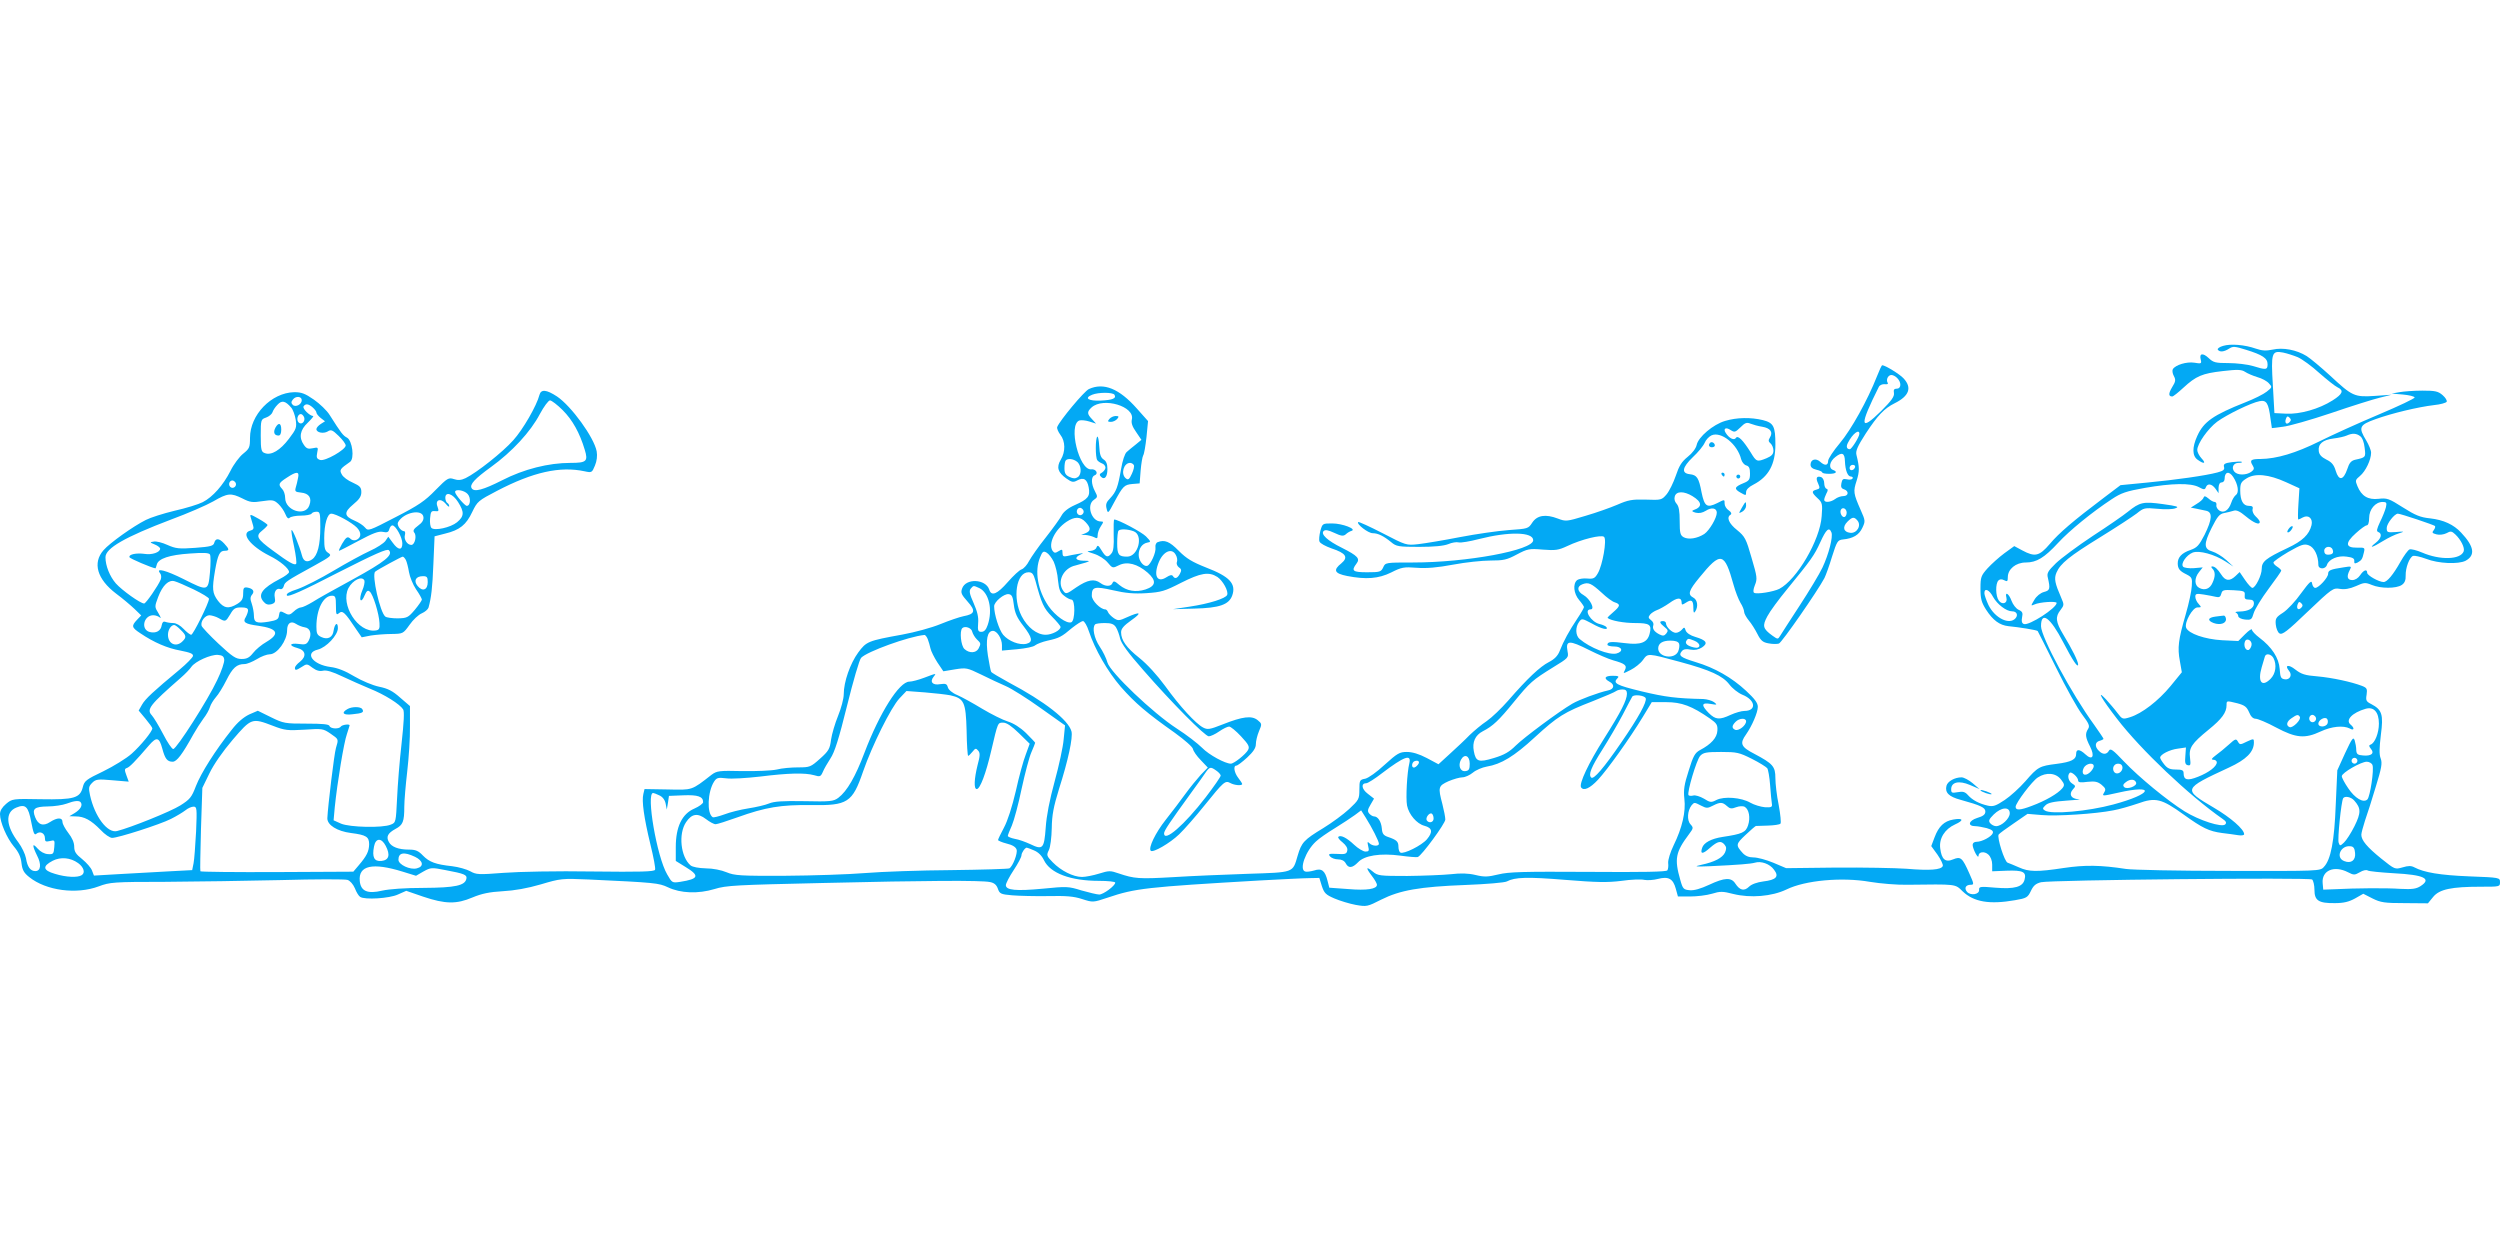 <?xml version="1.0" standalone="no"?>
<!DOCTYPE svg PUBLIC "-//W3C//DTD SVG 20010904//EN"
 "http://www.w3.org/TR/2001/REC-SVG-20010904/DTD/svg10.dtd">
<svg version="1.0" xmlns="http://www.w3.org/2000/svg"
 width="1280pt" height="640pt" viewBox="0 0 1280 640"
 preserveAspectRatio="xMidYMid meet">
<g transform="translate(0,640) scale(0.1,-0.1)"
fill="#03a9f4" stroke="none">
<path d="M11382 4629 c-18 -5 -30 -14 -27 -19 9 -14 32 -12 58 5 20 13 29 12
87 -6 84 -26 110 -43 110 -74 0 -29 -8 -30 -75 -9 -27 8 -84 15 -125 15 -67 0
-78 3 -102 26 -30 28 -49 24 -40 -9 5 -20 2 -21 -33 -15 -39 6 -96 -11 -110
-33 -4 -7 -2 -22 5 -35 11 -20 9 -29 -9 -58 -19 -32 -19 -47 1 -47 5 0 30 20
56 44 66 61 97 74 202 86 77 9 97 8 115 -4 12 -8 40 -20 63 -27 23 -6 50 -21
59 -32 17 -18 17 -20 -11 -42 -16 -13 -66 -38 -110 -55 -164 -65 -213 -99
-246 -172 -27 -59 -26 -103 2 -122 33 -24 45 -19 20 7 -12 13 -22 32 -22 43 0
32 55 110 102 145 49 36 174 97 217 105 35 7 46 -9 56 -90 l7 -48 56 7 c31 3
143 35 247 70 105 36 217 71 250 79 l60 15 -85 -6 c-106 -7 -116 -2 -230 104
-47 43 -101 88 -120 100 -52 32 -121 45 -174 33 -34 -7 -54 -6 -86 5 -57 20
-129 26 -168 14z m383 -58 c22 -10 72 -46 110 -81 39 -34 80 -67 93 -73 34
-16 27 -34 -25 -67 -69 -44 -168 -72 -239 -68 l-59 3 -8 143 c-10 165 -6 178
52 167 20 -4 54 -15 76 -24z m-43 -333 c-15 -15 -26 -4 -18 18 5 13 9 15 18 6
9 -9 9 -15 0 -24z"/>
<path d="M9610 4473 c-48 -122 -132 -273 -190 -342 -33 -39 -60 -80 -60 -91 0
-24 -17 -26 -41 -4 -22 20 -49 12 -49 -15 0 -13 9 -21 30 -26 17 -4 30 -10 30
-14 0 -4 16 -7 35 -7 36 0 46 10 20 20 -24 9 -18 43 12 66 34 27 48 21 49 -21
2 -48 14 -79 31 -79 8 0 11 -5 8 -10 -3 -6 -17 -7 -29 -4 -19 4 -24 1 -28 -20
-4 -19 0 -27 13 -31 27 -9 24 -35 -3 -35 -13 0 -32 -7 -42 -15 -23 -17 -56
-20 -56 -4 0 6 5 20 11 32 9 16 9 22 0 25 -6 2 -11 15 -11 28 0 14 -7 27 -15
31 -24 8 -30 -4 -16 -33 10 -23 9 -26 -9 -31 -26 -7 -25 -15 6 -44 24 -22 26
-29 21 -92 -8 -122 -128 -326 -217 -372 -30 -15 -116 -29 -129 -20 -6 3 -4 19
4 39 13 32 12 42 -17 140 -28 98 -34 109 -74 142 -43 34 -56 66 -33 79 6 5 3
13 -10 22 -12 8 -21 23 -21 34 0 23 1 23 -38 3 -53 -26 -65 -17 -80 55 -14 75
-24 89 -60 93 -45 5 -39 35 15 87 27 25 54 58 61 74 6 15 22 32 35 38 49 22
133 -45 152 -123 4 -14 15 -28 26 -31 14 -4 19 -14 19 -41 0 -31 -4 -38 -34
-50 -46 -19 -49 -29 -15 -48 28 -16 29 -16 29 2 0 13 14 27 38 39 77 40 112
103 112 205 0 93 -9 111 -64 125 -62 15 -133 14 -193 -4 -62 -18 -138 -83
-146 -123 -4 -18 -22 -42 -46 -61 -31 -25 -44 -46 -61 -97 -12 -35 -33 -78
-47 -95 -25 -29 -27 -30 -107 -27 -70 2 -90 -2 -145 -26 -35 -15 -108 -41
-163 -57 -97 -29 -100 -30 -142 -14 -63 24 -106 17 -131 -21 -20 -31 -22 -31
-120 -38 -55 -4 -167 -20 -250 -36 -82 -16 -178 -32 -213 -36 -62 -7 -63 -6
-183 56 -66 34 -123 60 -125 57 -10 -10 51 -57 74 -57 27 0 56 -14 95 -46 26
-22 38 -24 143 -24 77 0 126 5 149 14 18 8 43 12 53 9 11 -3 58 5 104 17 153
39 278 37 278 -6 0 -51 -340 -114 -616 -114 -140 0 -141 0 -152 -25 -11 -23
-17 -25 -82 -25 -74 0 -83 7 -55 44 20 26 7 40 -74 81 -75 37 -110 70 -94 86
8 8 24 5 54 -9 36 -17 47 -18 59 -8 8 8 22 16 30 18 28 9 -47 38 -99 38 -50 0
-50 0 -61 -39 -5 -21 -8 -46 -4 -54 3 -9 31 -24 62 -35 73 -24 87 -45 50 -76
-44 -35 -36 -52 29 -65 98 -19 161 -14 226 18 53 27 66 29 130 24 50 -4 107 1
187 16 63 12 149 21 191 21 67 0 85 4 135 31 55 29 64 31 133 25 65 -5 80 -3
125 18 73 35 176 60 189 47 15 -15 -8 -145 -32 -186 -15 -26 -22 -30 -55 -27
-20 2 -43 -2 -51 -8 -23 -19 -18 -69 10 -102 14 -16 25 -33 25 -36 0 -4 -15
-31 -34 -59 -42 -63 -71 -116 -90 -165 -10 -26 -27 -43 -56 -58 -45 -23 -109
-83 -208 -197 -35 -40 -84 -87 -110 -105 -26 -17 -65 -50 -88 -72 -22 -23 -67
-65 -100 -95 l-59 -54 -60 32 c-40 21 -74 31 -102 31 -37 0 -49 -7 -113 -65
-41 -38 -83 -68 -100 -72 -28 -5 -30 -8 -30 -56 0 -48 -3 -53 -52 -99 -29 -27
-89 -71 -133 -98 -99 -60 -111 -73 -131 -141 -26 -89 -16 -85 -257 -93 -116
-4 -288 -11 -381 -17 -175 -10 -198 -8 -278 19 -43 15 -50 15 -101 -1 -29 -9
-69 -17 -87 -17 -45 0 -108 32 -150 75 -31 32 -33 36 -20 62 8 16 14 65 15
113 1 67 9 109 37 200 47 147 72 264 64 295 -15 58 -136 153 -323 252 -45 25
-85 48 -88 53 -3 4 -10 42 -17 84 -12 81 -3 126 26 126 21 0 46 -40 46 -73 l0
-28 78 7 c42 4 84 12 92 20 9 7 37 18 64 24 59 13 71 19 125 65 24 19 49 35
56 35 7 0 21 -24 30 -52 31 -93 95 -205 164 -285 73 -83 133 -134 276 -235 51
-37 91 -72 93 -83 2 -11 20 -37 40 -57 l36 -38 -36 -37 c-19 -21 -55 -65 -79
-98 -24 -33 -69 -93 -101 -133 -52 -66 -90 -144 -76 -158 12 -11 98 39 145 84
27 26 85 92 129 147 100 124 107 130 133 116 21 -12 61 -15 61 -5 0 3 -9 17
-20 31 -21 27 -27 63 -10 63 6 0 31 19 55 41 32 30 45 49 45 69 0 15 7 45 16
66 16 37 15 39 -7 57 -30 24 -76 19 -179 -22 -66 -26 -77 -28 -100 -16 -38 20
-120 109 -194 212 -41 56 -92 112 -132 144 -67 53 -94 91 -94 132 0 18 14 34
52 61 57 40 48 47 -21 16 -41 -19 -46 -19 -68 -5 -13 9 -27 23 -30 31 -3 8 -9
14 -14 14 -25 0 -69 45 -69 70 0 46 14 49 108 28 64 -15 109 -19 171 -15 77 5
94 10 178 53 101 51 142 58 186 30 28 -19 58 -73 50 -92 -7 -18 -92 -45 -192
-60 l-86 -13 110 3 c128 3 177 20 194 67 21 60 -13 97 -133 143 -73 29 -101
46 -141 86 -47 48 -72 58 -108 44 -8 -3 -13 -15 -11 -27 4 -25 -25 -89 -42
-94 -19 -6 -44 26 -44 56 0 33 18 58 45 63 19 3 18 5 -8 32 -22 22 -142 86
-162 86 -3 0 -4 -35 -3 -78 2 -55 -1 -84 -11 -95 -19 -24 -29 -21 -51 15 -16
26 -20 29 -26 15 -3 -10 -17 -17 -33 -18 -20 0 -16 -3 19 -14 26 -8 56 -27 71
-45 25 -30 26 -30 58 -14 42 21 95 7 147 -38 46 -41 43 -68 -11 -86 -50 -16
-96 -8 -134 23 -24 21 -30 22 -35 10 -7 -19 -37 -19 -62 0 -31 23 -65 17 -123
-22 -51 -36 -54 -36 -67 -18 -34 46 0 117 63 130 15 4 39 11 53 15 22 8 21 9
-12 9 -42 1 -50 16 -15 32 18 8 15 8 -13 3 -19 -3 -45 -8 -57 -11 -18 -4 -23
-1 -23 16 0 19 -2 20 -20 9 -17 -11 -22 -10 -31 2 -23 35 11 107 71 148 42 28
71 28 98 -1 28 -30 28 -45 0 -57 l-23 -9 23 0 c13 -1 32 -6 43 -11 16 -9 19
-7 19 10 0 11 7 32 16 45 15 23 15 25 0 25 -48 0 -75 85 -35 111 19 13 20 16
5 44 -20 38 -20 74 -2 81 22 8 8 34 -17 31 -62 -6 -119 228 -61 250 9 3 32 1
51 -5 l35 -11 -21 23 c-26 27 -26 38 -2 60 60 54 223 5 206 -62 -4 -17 2 -36
22 -64 l27 -40 -29 -24 c-17 -13 -37 -30 -46 -38 -10 -8 -22 -45 -29 -87 -16
-93 -25 -117 -56 -150 -20 -20 -24 -32 -18 -54 6 -26 8 -25 39 34 45 83 51 89
93 93 l37 3 5 65 c3 36 9 71 13 78 5 7 12 49 17 94 l8 82 -57 64 c-90 102
-170 135 -246 100 -24 -11 -149 -161 -162 -194 -3 -7 5 -25 16 -40 26 -33 27
-87 2 -128 -23 -38 -15 -65 29 -96 27 -19 35 -21 55 -10 33 18 51 7 59 -35 9
-46 -3 -61 -71 -91 -34 -15 -57 -34 -67 -52 -8 -16 -45 -67 -81 -113 -37 -46
-75 -101 -86 -121 -10 -20 -27 -39 -38 -43 -11 -3 -43 -33 -71 -65 -54 -62
-84 -75 -95 -39 -18 55 -120 60 -139 6 -8 -22 -4 -31 28 -67 43 -48 38 -64
-21 -75 -20 -4 -73 -22 -117 -40 -46 -19 -131 -42 -196 -54 -176 -32 -184 -35
-226 -92 -41 -56 -74 -150 -74 -213 0 -23 -13 -72 -29 -111 -16 -39 -32 -94
-36 -122 -6 -47 -12 -58 -57 -98 -47 -42 -52 -44 -111 -44 -34 0 -84 -4 -110
-11 -27 -6 -107 -9 -177 -8 -119 3 -130 1 -157 -19 -104 -81 -96 -78 -225 -75
l-118 2 -6 -25 c-9 -36 3 -121 36 -258 16 -65 27 -123 24 -130 -3 -10 -75 -12
-322 -9 -178 3 -377 -1 -454 -7 -128 -10 -140 -9 -170 8 -18 10 -60 22 -93 26
-84 9 -117 21 -150 55 -23 24 -37 30 -71 30 -54 0 -90 14 -103 39 -15 27 -6
45 34 67 38 20 45 37 45 114 0 30 7 111 15 180 8 69 15 172 14 230 l0 105 -50
43 c-38 34 -63 47 -108 56 -33 7 -88 30 -127 53 -46 28 -87 44 -122 48 -91 12
-135 72 -65 89 44 11 103 74 103 110 0 34 -16 25 -22 -13 -4 -34 -30 -48 -62
-33 -22 10 -26 18 -26 54 0 88 35 158 80 158 17 0 20 -7 20 -51 0 -46 2 -50
16 -38 18 15 30 4 87 -82 l29 -42 46 9 c26 4 74 8 106 8 59 1 60 1 93 47 18
26 46 52 63 59 16 7 31 20 34 29 14 51 20 100 25 225 l6 140 54 14 c75 18 108
45 139 111 26 54 31 58 127 108 184 96 322 127 448 100 37 -8 38 -7 53 29 10
24 13 50 9 73 -13 71 -130 232 -203 281 -55 36 -82 38 -90 8 -14 -55 -85 -178
-134 -232 -54 -61 -187 -166 -244 -194 -23 -11 -39 -12 -60 -5 -27 9 -33 6
-94 -56 -54 -56 -88 -79 -205 -139 -137 -71 -140 -72 -156 -53 -9 11 -32 26
-53 35 -55 23 -56 43 -8 83 32 26 42 42 42 63 0 25 -7 32 -44 49 -24 10 -50
29 -56 42 -13 23 -10 28 42 64 24 16 12 109 -15 124 -21 11 -30 23 -89 116
-14 23 -51 58 -81 79 -46 32 -64 38 -101 38 -117 -3 -226 -116 -226 -234 0
-49 -3 -55 -35 -81 -19 -15 -49 -55 -65 -88 -37 -73 -91 -134 -142 -160 -21
-11 -86 -31 -144 -44 -58 -14 -124 -35 -147 -47 -66 -33 -185 -118 -217 -155
-57 -65 -33 -148 64 -222 34 -25 76 -61 95 -79 l34 -33 -22 -23 c-29 -31 -27
-39 17 -68 71 -48 139 -77 206 -89 50 -10 66 -16 64 -28 -2 -8 -32 -39 -68
-69 -135 -112 -176 -150 -193 -180 l-17 -30 35 -42 c19 -23 35 -45 35 -49 0
-16 -59 -88 -106 -130 -27 -24 -92 -64 -145 -90 -88 -42 -97 -49 -105 -81 -14
-56 -44 -65 -215 -62 -145 3 -147 2 -178 -24 -20 -17 -31 -35 -31 -52 0 -42
35 -123 71 -166 24 -28 36 -54 39 -85 4 -35 12 -50 40 -72 86 -69 242 -90 356
-47 56 21 75 23 339 23 154 1 422 5 595 9 174 5 326 5 339 1 13 -4 29 -22 38
-43 8 -21 20 -40 27 -44 23 -16 150 -8 193 12 l43 19 87 -30 c113 -38 170 -39
252 -4 48 20 87 28 155 32 59 3 127 15 195 35 101 30 108 31 245 25 342 -16
359 -18 406 -40 65 -31 155 -34 238 -9 61 19 112 21 552 31 539 13 812 14 858
5 22 -4 34 -14 41 -34 9 -26 15 -29 73 -34 35 -3 117 -5 183 -4 93 2 132 -1
175 -15 56 -18 56 -18 131 7 142 48 196 54 779 88 113 6 228 12 255 12 l50 1
13 -42 c12 -36 20 -44 64 -63 28 -12 77 -27 109 -33 57 -10 60 -9 131 27 96
48 195 66 433 75 105 4 199 12 210 18 41 22 105 24 300 8 160 -13 216 -14 287
-5 48 7 101 9 117 5 16 -3 48 -1 70 5 54 14 77 1 91 -50 l11 -40 63 0 c34 0
84 6 111 14 42 13 55 13 109 -1 88 -22 198 -13 273 23 96 47 284 64 427 39 54
-9 140 -16 190 -15 256 3 245 5 285 -34 57 -54 137 -68 268 -45 59 10 65 14
81 47 13 28 25 38 52 45 51 12 1372 25 1388 14 6 -5 12 -29 12 -53 0 -55 21
-69 105 -68 45 0 72 7 103 24 l42 24 47 -24 c42 -21 62 -24 166 -24 l118 -1
27 33 c32 39 93 52 245 52 95 0 97 0 97 23 0 24 -1 24 -157 30 -150 6 -232 20
-281 46 -17 9 -31 9 -61 0 -39 -11 -39 -11 -109 45 -73 59 -102 94 -102 122 0
9 9 42 19 73 11 31 36 109 55 173 30 97 34 121 25 145 -8 20 -7 53 1 120 14
105 6 129 -49 158 -26 13 -29 19 -24 48 4 30 2 35 -23 45 -55 21 -152 42 -229
49 -63 5 -82 11 -113 35 -35 28 -57 23 -32 -7 18 -21 4 -47 -22 -43 -20 3 -23
10 -26 53 -4 56 -40 112 -104 160 -21 16 -38 34 -38 41 0 7 -16 -4 -35 -23
l-35 -35 -83 4 c-88 5 -172 34 -184 64 -10 27 33 104 58 104 21 0 21 1 6 18
-10 10 -17 27 -17 37 0 15 6 17 43 11 23 -4 52 -9 63 -12 16 -4 23 0 27 16 5
19 11 21 64 18 53 -3 58 -5 56 -25 -2 -18 2 -23 22 -23 18 0 25 -5 25 -20 0
-24 -28 -40 -72 -41 -18 0 -27 -3 -20 -6 6 -2 12 -11 12 -18 0 -7 15 -15 34
-17 32 -3 35 -1 45 33 6 20 40 76 76 124 36 48 65 90 65 93 0 4 -9 13 -20 20
-11 7 -20 16 -20 22 0 5 34 29 76 54 67 38 81 43 105 34 28 -10 49 -53 49
-100 0 -24 37 -24 44 0 10 29 56 49 101 42 30 -4 40 -9 39 -22 -1 -14 2 -15
17 -8 21 12 24 17 32 51 6 25 5 26 -35 25 -60 -1 -62 24 -6 74 24 22 49 40 55
40 8 0 13 14 13 38 0 44 32 82 69 82 20 0 22 -4 17 -27 -4 -16 -17 -49 -30
-75 -17 -37 -20 -48 -9 -52 21 -8 15 -33 -13 -55 -39 -30 -19 -26 37 9 26 16
63 34 81 39 31 10 31 11 -14 7 -45 -3 -48 -2 -48 21 0 22 40 73 57 73 14 0
183 -57 190 -63 3 -4 0 -13 -6 -21 -11 -13 -8 -16 14 -22 15 -4 37 -1 51 6 21
12 27 11 45 -6 28 -26 50 -69 43 -87 -16 -43 -121 -46 -213 -6 -28 12 -57 19
-64 16 -8 -3 -29 -32 -47 -64 -37 -66 -68 -103 -86 -103 -24 0 -84 34 -84 47
0 21 -18 15 -36 -12 -10 -15 -26 -25 -40 -25 -26 0 -31 18 -13 52 10 19 9 20
-33 13 -66 -10 -78 -15 -78 -33 0 -19 -48 -72 -66 -72 -7 0 -14 10 -16 22 -2
19 -12 11 -56 -49 -28 -40 -70 -85 -93 -100 -36 -23 -40 -30 -37 -61 2 -19 10
-40 19 -45 14 -9 40 11 145 112 124 118 130 122 164 116 24 -4 50 0 82 14 42
19 48 20 82 6 45 -19 125 -19 153 0 15 10 21 25 20 48 -1 40 19 93 38 101 7 2
37 -4 66 -15 64 -25 166 -29 203 -10 51 28 44 73 -23 144 -38 41 -89 65 -159
73 -50 5 -76 16 -139 56 -72 46 -82 49 -125 44 -54 -6 -87 14 -108 65 -12 29
-11 32 13 52 29 24 57 83 57 119 0 13 -12 41 -25 63 -41 67 -36 79 48 109 83
30 216 62 300 72 31 3 60 11 64 17 3 6 -6 21 -21 34 -23 20 -38 23 -104 23
-42 0 -95 -4 -117 -8 l-40 -7 58 -5 c31 -3 58 -9 60 -15 1 -5 -81 -44 -183
-87 -102 -43 -239 -105 -305 -138 -121 -60 -218 -89 -301 -90 -49 0 -57 -6
-41 -32 10 -16 9 -22 -7 -34 -26 -18 -70 -18 -86 1 -17 20 -5 45 21 45 12 0
20 2 17 5 -2 3 -25 2 -50 -1 -38 -5 -45 -10 -41 -25 4 -14 -4 -20 -34 -28 -59
-16 -214 -38 -362 -52 l-134 -13 -86 -65 c-154 -116 -229 -180 -276 -236 -54
-63 -76 -68 -141 -33 l-41 22 -51 -37 c-27 -20 -66 -55 -86 -77 -33 -37 -36
-45 -36 -103 0 -53 5 -71 29 -109 35 -54 69 -79 114 -84 54 -5 147 -20 150
-25 2 -2 44 -87 95 -189 50 -102 110 -209 133 -239 34 -45 40 -58 30 -73 -16
-25 -14 -43 10 -90 26 -51 12 -74 -24 -40 -29 27 -47 28 -47 3 0 -30 -24 -42
-100 -52 -88 -11 -96 -15 -160 -89 -29 -33 -77 -77 -106 -96 -45 -30 -59 -35
-86 -29 -44 10 -79 28 -102 54 -15 17 -26 20 -53 15 -29 -5 -33 -4 -33 15 0
37 40 46 96 22 l49 -21 -35 30 c-19 16 -45 30 -57 30 -34 0 -71 -20 -77 -43
-9 -35 12 -56 72 -72 105 -29 127 -40 127 -60 0 -15 -11 -24 -42 -33 -44 -14
-51 -42 -9 -42 11 0 38 -5 58 -10 27 -8 35 -15 31 -26 -7 -18 -55 -44 -83 -44
-12 0 -20 -6 -20 -17 1 -21 29 -74 30 -55 0 21 30 25 50 7 12 -11 20 -31 20
-52 l0 -34 74 3 c83 3 102 -6 92 -45 -9 -38 -51 -50 -149 -42 -79 7 -85 6 -84
-11 2 -24 -44 -31 -62 -10 -16 19 -6 36 19 36 18 0 17 4 -7 58 -36 81 -44 88
-83 72 -40 -17 -59 0 -66 56 -7 51 23 99 76 123 47 21 42 34 -9 25 -47 -8 -75
-35 -96 -91 l-17 -45 32 -44 c17 -25 30 -51 27 -58 -8 -20 -68 -24 -186 -14
-58 4 -220 7 -360 6 l-256 -3 -66 28 c-36 15 -81 27 -101 27 -23 0 -41 7 -55
22 -37 41 -36 46 14 93 26 25 50 45 53 46 3 0 31 1 62 2 31 1 60 5 64 10 4 4
0 46 -9 95 -10 48 -17 110 -17 138 0 60 -13 74 -107 124 -70 36 -77 53 -43
100 30 43 60 112 60 141 0 20 -16 41 -60 82 -73 68 -161 118 -258 147 -78 24
-90 33 -71 56 8 10 22 13 44 8 23 -4 41 0 59 11 33 22 23 37 -34 54 -25 7 -44
20 -49 32 -6 19 -8 19 -20 5 -8 -9 -21 -16 -31 -16 -19 0 -50 30 -50 48 0 7
-7 12 -15 12 -21 0 -19 -9 7 -30 19 -15 20 -20 9 -34 -10 -12 -17 -13 -35 -4
-27 14 -37 29 -31 47 3 7 -2 19 -12 26 -14 11 -15 15 -4 29 7 8 23 18 34 22
12 4 41 20 64 36 41 30 63 31 63 2 0 -12 3 -12 23 1 28 18 37 12 37 -29 0 -24
3 -27 10 -16 16 25 11 59 -10 70 -30 16 -25 35 31 103 110 135 128 131 175
-38 9 -33 25 -74 35 -91 11 -17 19 -38 19 -47 0 -8 11 -28 24 -44 13 -15 33
-47 44 -69 17 -34 28 -43 57 -48 20 -4 44 -4 53 -1 15 5 198 269 233 335 7 14
25 63 39 110 25 79 29 85 56 88 52 5 82 23 99 59 16 34 16 37 -8 91 -38 86
-39 96 -21 151 15 48 15 67 -1 132 -5 20 5 43 48 110 61 93 95 128 147 154 75
37 91 80 46 128 -19 21 -94 67 -109 67 -3 0 -15 -26 -27 -57z m104 -9 c22 -22
21 -54 -3 -54 -13 0 -17 -6 -14 -22 3 -18 -12 -39 -66 -93 -110 -108 -112 -77
-11 125 4 8 18 14 29 13 13 -2 20 1 16 7 -10 16 2 40 19 40 8 0 22 -7 30 -16z
m-4008 -85 c11 -19 -9 -27 -70 -30 -64 -3 -87 13 -44 30 32 13 105 13 114 0z
m-4161 -28 c0 -22 -32 -38 -46 -24 -9 9 -9 16 1 28 15 19 45 16 45 -4z m-54
-38 c9 -10 19 -38 23 -62 6 -40 3 -48 -35 -98 -44 -58 -90 -86 -123 -73 -18 6
-21 16 -21 90 0 81 1 83 27 92 15 5 30 18 33 27 3 10 14 27 26 39 22 24 40 20
70 -15z m1390 -13 c50 -50 87 -116 113 -203 18 -59 9 -67 -73 -67 -113 0 -239
-32 -350 -89 -97 -49 -143 -62 -156 -41 -12 19 16 49 99 109 108 78 203 181
250 271 21 39 44 70 52 70 8 0 38 -23 65 -50z m-1279 13 c10 -9 18 -20 18 -25
0 -6 10 -18 22 -28 l22 -17 -22 -14 c-12 -8 -22 -19 -22 -26 0 -18 36 -25 58
-12 17 11 24 8 56 -23 20 -19 36 -41 36 -49 -1 -22 -106 -82 -131 -74 -17 6
-20 12 -15 37 6 28 5 29 -23 23 -23 -5 -32 -2 -45 17 -27 38 -20 77 20 114 19
19 32 34 27 34 -18 1 -55 38 -49 49 10 16 26 14 48 -6z m-45 -49 c8 -21 -13
-42 -28 -27 -13 13 -5 43 11 43 6 0 13 -7 17 -16z m7466 -49 c42 -7 56 -28 39
-55 -9 -14 -8 -21 3 -30 8 -7 15 -23 15 -37 0 -18 -9 -28 -35 -39 -49 -20 -52
-19 -81 29 -40 64 -66 90 -76 75 -9 -15 -35 -2 -52 25 -15 23 0 32 25 15 20
-13 24 -11 50 14 23 23 32 27 51 19 13 -5 40 -13 61 -16z m497 -36 c0 -16 -40
-79 -49 -79 -16 0 -20 14 -9 34 23 45 58 72 58 45z m2564 -12 c11 -8 20 -31
23 -60 6 -49 6 -49 -49 -61 -20 -5 -30 -16 -40 -48 -20 -58 -43 -61 -59 -9 -9
31 -21 45 -48 58 -26 13 -37 26 -39 44 -4 36 20 57 76 64 26 3 56 10 67 15 29
13 49 12 69 -3z m-6571 -130 c24 -17 27 -66 5 -80 -12 -8 -23 -8 -42 1 -20 9
-26 19 -26 45 0 19 3 37 7 40 10 11 38 8 56 -6z m292 -18 c4 -5 -1 -26 -10
-45 -13 -29 -19 -33 -31 -23 -27 22 -11 79 22 79 7 0 16 -5 19 -11z m3693 -11
c-6 -18 -28 -21 -28 -4 0 9 7 16 16 16 9 0 14 -5 12 -12z m-7972 -55 c-3 -16
-8 -38 -12 -50 -5 -19 -2 -22 27 -25 41 -4 57 -27 43 -65 -20 -60 -124 -28
-124 38 0 17 -7 37 -15 45 -22 23 -19 31 23 58 51 34 66 33 58 -1z m9908 5
c25 -38 31 -80 14 -92 -8 -6 -19 -24 -24 -40 -13 -39 -38 -55 -61 -40 -10 7
-17 19 -15 28 2 9 -3 16 -9 16 -7 0 -21 8 -32 18 -16 13 -21 14 -25 4 -2 -8
-18 -22 -35 -32 l-30 -19 26 -5 c15 -3 38 -8 52 -11 34 -7 32 -43 -8 -124 -28
-54 -38 -65 -72 -77 -44 -15 -65 -37 -65 -68 0 -28 10 -40 45 -57 27 -14 30
-19 27 -59 -1 -25 -15 -90 -31 -145 -38 -131 -43 -171 -30 -240 l10 -57 -58
-71 c-63 -76 -146 -140 -207 -159 -38 -12 -40 -11 -65 22 -14 19 -41 50 -59
70 -52 55 -21 1 57 -100 123 -160 369 -393 541 -513 18 -12 21 -20 13 -28 -17
-17 -134 21 -208 67 -88 55 -233 174 -310 255 -57 60 -69 69 -77 56 -11 -21
-32 -22 -52 -1 -22 21 -20 45 4 51 11 3 20 8 20 10 0 3 -22 35 -48 72 -114
156 -272 450 -272 505 0 80 48 45 114 -83 49 -94 75 -133 76 -113 0 16 -30 77
-76 153 -39 65 -42 91 -14 126 18 24 19 27 4 61 -33 76 -38 99 -25 130 20 47
66 84 225 182 81 50 165 105 186 121 36 29 40 30 106 24 38 -4 80 -3 93 3 20
7 8 11 -65 21 -101 14 -118 10 -179 -39 -22 -18 -103 -74 -180 -124 -77 -51
-162 -114 -189 -140 -41 -40 -47 -51 -41 -74 13 -57 11 -65 -20 -73 -18 -5
-38 -21 -49 -40 -19 -32 -19 -32 0 -24 28 13 114 18 114 8 0 -26 -142 -118
-168 -108 -10 4 -13 14 -9 34 5 23 2 30 -18 39 -13 6 -29 27 -36 46 -14 38
-35 50 -26 15 7 -28 -22 -38 -39 -14 -17 23 -18 87 -2 103 7 7 17 8 30 1 15
-8 18 -6 18 16 0 41 41 75 92 75 55 0 95 24 166 101 58 63 175 158 274 223 48
32 74 41 170 58 138 24 234 26 276 4 26 -14 31 -14 36 -1 8 22 31 18 49 -7
l16 -23 0 28 c1 17 6 27 16 27 8 0 15 8 15 18 0 37 23 42 44 10z m271 -27 l68
-31 -5 -80 c-3 -44 -3 -80 -1 -80 3 0 13 5 24 11 29 15 52 -6 44 -40 -12 -48
-46 -81 -123 -117 -112 -53 -132 -69 -132 -107 0 -32 -32 -97 -48 -97 -5 0
-22 18 -37 40 l-28 41 -22 -21 c-29 -27 -51 -25 -72 8 -19 29 -33 42 -47 42
-6 0 -5 -5 2 -12 15 -15 15 -40 0 -72 -13 -31 -40 -41 -68 -26 -25 13 -26 50
-1 81 l19 24 -45 -4 c-25 -2 -50 2 -55 7 -15 15 16 60 49 73 33 12 111 -9 168
-46 l40 -26 -37 34 c-21 19 -53 38 -70 43 -45 13 -46 38 -4 122 28 56 40 71
63 75 15 3 37 8 49 12 15 5 32 -3 63 -29 41 -34 71 -46 71 -28 0 5 -9 17 -21
28 -11 10 -18 26 -16 36 4 14 -1 18 -19 18 -29 0 -44 27 -44 79 0 36 4 44 33
62 43 27 112 21 202 -20z m-10499 -2 c10 -17 -13 -36 -27 -22 -12 12 -4 33 11
33 5 0 12 -5 16 -11z m1188 -58 c18 -19 15 -61 -4 -61 -10 0 -60 58 -60 71 0
17 47 9 64 -10z m6271 -11 c51 -31 52 -56 5 -72 -10 -4 -6 -8 12 -13 18 -4 34
-1 52 10 29 19 56 14 56 -10 0 -27 -38 -91 -64 -109 -36 -23 -80 -30 -105 -17
-18 10 -21 21 -21 83 0 51 -4 76 -16 89 -10 11 -13 25 -9 38 8 27 47 27 90 1z
m-7424 -12 c39 -20 52 -22 102 -14 53 8 60 6 82 -14 13 -12 29 -35 36 -52 8
-20 15 -26 22 -19 6 6 32 11 58 11 26 0 51 5 54 10 3 6 15 10 26 10 17 0 19
-7 19 -77 0 -94 -14 -147 -42 -167 -26 -18 -44 -11 -52 20 -12 46 -48 135 -53
130 -3 -2 3 -41 13 -86 9 -44 14 -83 10 -87 -8 -9 -38 8 -119 68 -82 60 -90
75 -54 103 15 12 27 25 27 28 0 3 -21 18 -46 32 -43 24 -46 25 -40 6 3 -11 9
-29 12 -41 5 -15 1 -22 -15 -26 -50 -13 1 -79 98 -128 55 -27 101 -66 101 -84
0 -6 -21 -22 -47 -35 -90 -47 -114 -80 -85 -115 12 -15 24 -19 40 -15 20 6 23
12 19 34 -6 29 8 51 28 44 7 -3 15 4 18 15 5 21 12 26 158 106 85 47 89 51 70
64 -18 11 -21 24 -21 76 0 71 16 125 36 125 24 0 107 -46 132 -72 24 -26 22
-52 -5 -63 -9 -3 -21 -1 -27 5 -16 16 -23 12 -45 -25 -11 -19 -18 -35 -15 -35
3 0 48 23 100 51 73 39 102 50 123 46 23 -5 30 -2 34 13 3 11 10 20 16 20 17
0 51 -62 51 -92 0 -37 -21 -36 -49 3 l-23 31 -15 -22 c-9 -12 -44 -35 -80 -51
-35 -16 -118 -61 -185 -101 -67 -40 -150 -82 -184 -94 -44 -14 -60 -24 -55
-33 6 -9 77 22 259 116 193 98 254 125 263 116 24 -24 -20 -59 -182 -148 -90
-49 -184 -101 -208 -117 -25 -15 -52 -28 -60 -28 -8 0 -25 -9 -37 -21 -18 -17
-26 -19 -42 -10 -28 15 -30 14 -34 -11 -2 -19 -12 -24 -52 -31 -62 -10 -76 -5
-76 31 0 16 -5 43 -11 61 -9 24 -8 35 2 47 14 17 4 31 -26 36 -17 2 -20 -3
-20 -31 0 -27 -6 -38 -30 -53 -44 -27 -69 -23 -99 16 -29 39 -31 60 -15 155
14 81 24 101 49 101 26 0 25 8 -2 37 -26 28 -44 29 -51 4 -4 -16 -18 -20 -98
-26 -83 -6 -99 -4 -142 15 -26 12 -58 20 -70 17 -21 -3 -21 -4 6 -15 15 -6 27
-16 27 -21 0 -19 -42 -33 -79 -27 -42 6 -83 -2 -78 -17 2 -7 113 -54 133 -57
1 0 4 9 7 20 8 30 64 49 170 56 69 5 96 4 102 -5 4 -7 4 -48 0 -92 -9 -97 -10
-97 -135 -34 -90 45 -144 59 -121 31 7 -8 8 -22 4 -33 -13 -32 -76 -123 -85
-123 -19 0 -114 68 -145 103 -31 36 -53 90 -53 134 0 46 99 103 336 193 84 31
181 73 216 93 74 43 90 44 149 15z m1104 -18 c33 -52 32 -73 -5 -104 -33 -27
-115 -45 -131 -29 -6 6 -9 28 -7 49 3 34 6 39 25 37 20 -2 21 0 13 23 -14 35
16 46 42 15 10 -13 18 -18 18 -13 0 6 -4 14 -10 17 -5 3 -10 15 -10 26 0 34
38 22 65 -21z m3201 -41 c10 -17 -13 -36 -27 -22 -12 12 -4 33 11 33 5 0 12
-5 16 -11z m3909 -14 c0 -10 -5 -20 -11 -22 -13 -4 -27 24 -18 38 9 15 29 4
29 -16z m-7287 -22 c2 -15 -6 -29 -27 -44 -23 -17 -28 -26 -20 -36 14 -16 3
-63 -15 -63 -21 0 -39 28 -33 50 3 11 1 20 -3 20 -18 0 -40 32 -32 46 28 51
124 70 130 27z m7342 -18 c22 -26 -3 -67 -37 -63 -35 4 -41 30 -14 57 25 25
34 26 51 6z m-3706 -55 c52 -19 24 -130 -33 -130 -44 0 -51 10 -51 69 0 32 3
61 7 64 9 10 48 8 77 -3z m3573 -6 c9 -23 -14 -112 -46 -180 -15 -32 -68 -120
-117 -195 -49 -75 -94 -145 -100 -155 -11 -18 -12 -18 -40 2 -48 35 -52 49
-25 99 13 25 58 86 100 137 125 153 140 174 171 242 30 66 45 80 57 50z m2566
-88 c7 -18 -1 -26 -25 -26 -11 0 -18 7 -18 20 0 23 35 28 43 6z m-6548 -62 c9
-20 20 -63 22 -96 5 -47 11 -63 31 -78 13 -11 31 -20 38 -20 20 0 19 -109 -1
-116 -23 -9 -82 33 -117 83 -55 81 -72 179 -43 249 12 30 17 34 33 25 11 -6
27 -27 37 -47z m625 35 c7 -11 9 -28 6 -36 -4 -9 1 -21 10 -28 14 -9 14 -16 5
-33 -13 -24 -26 -28 -36 -11 -5 7 -15 5 -32 -6 -49 -32 -69 8 -39 79 23 54 67
72 86 35z m-3942 -26 c5 -10 12 -38 16 -62 4 -24 20 -64 36 -88 17 -24 30 -48
30 -53 0 -4 -16 -28 -36 -52 -34 -40 -40 -43 -88 -44 -28 0 -57 4 -63 9 -27
20 -71 215 -52 230 11 10 135 77 141 77 4 0 11 -8 16 -17z m3223 -105 c32
-119 43 -143 85 -185 24 -24 44 -48 44 -53 0 -17 -44 -40 -76 -40 -45 0 -93
37 -123 95 -48 93 -28 225 35 225 19 0 25 -8 35 -42z m-3111 -8 c0 -41 -27
-51 -52 -20 -22 27 -9 50 28 50 20 0 24 -5 24 -30z m-324 7 c2 -7 -2 -30 -11
-50 -9 -21 -13 -43 -9 -49 4 -6 13 4 20 22 11 25 17 30 27 21 17 -13 48 -114
50 -161 2 -29 -2 -36 -20 -38 -90 -13 -182 132 -139 217 22 41 71 65 82 38z
m-874 -45 c43 -21 78 -42 78 -48 0 -21 -81 -184 -91 -184 -6 0 -24 14 -39 30
-17 18 -38 30 -53 30 -14 0 -32 3 -40 6 -11 4 -16 -2 -19 -17 -4 -29 -29 -43
-61 -35 -48 12 -32 86 18 86 12 0 27 -6 34 -12 7 -7 4 2 -7 21 -21 34 -21 34
-2 85 23 60 54 89 84 80 12 -3 56 -22 98 -42z m7209 -17 c25 -24 55 -46 67
-49 30 -10 28 -19 -9 -51 -17 -14 -30 -27 -28 -29 17 -14 84 -26 141 -26 75 0
86 -8 74 -55 -11 -45 -46 -58 -124 -48 -72 9 -92 8 -92 -8 0 -5 16 -9 35 -9
41 0 49 -26 11 -36 -38 -9 -135 29 -188 74 -22 18 -23 61 -3 88 14 19 15 18
65 -8 49 -28 87 -37 75 -19 -3 5 -19 12 -35 16 -44 10 -84 75 -46 75 24 0 -3
54 -36 73 -34 19 -36 45 -5 56 30 11 44 5 98 -44z m-3187 24 c49 -23 70 -111
43 -189 -8 -24 -18 -35 -32 -35 -17 0 -20 6 -17 44 3 31 -4 60 -23 103 -21 47
-24 62 -15 74 15 17 13 17 44 3z m5191 -46 c21 -37 67 -73 97 -73 23 0 32 -18
18 -35 -31 -37 -106 0 -139 67 -11 24 -21 52 -21 61 0 29 25 18 45 -20z
m-5014 -41 c5 -40 16 -65 48 -106 47 -61 51 -83 17 -92 -36 -9 -92 13 -120 46
-21 26 -46 104 -46 146 0 23 51 65 74 62 17 -2 22 -13 27 -56z m6591 -14 c-15
-15 -26 -4 -18 18 5 13 9 15 18 6 9 -9 9 -15 0 -24z m-10512 -13 c0 -8 -6 -24
-12 -35 -17 -26 -3 -35 65 -44 98 -14 112 -40 42 -82 -25 -14 -56 -40 -69 -57
-19 -24 -32 -31 -59 -31 -30 0 -47 12 -118 78 -46 43 -85 85 -87 92 -6 23 18
54 41 54 12 -1 33 -7 47 -15 35 -20 35 -19 59 20 17 30 26 35 56 35 25 0 35
-4 35 -15z m291 -87 c28 -4 37 -35 19 -69 -10 -18 -18 -21 -51 -16 -47 6 -52
-9 -6 -21 42 -11 48 -42 13 -70 -15 -11 -26 -25 -26 -31 0 -15 6 -14 36 5 24
16 27 16 54 -5 20 -15 38 -19 54 -15 17 4 48 -5 98 -29 40 -19 104 -47 142
-63 75 -30 153 -79 170 -106 7 -11 4 -65 -8 -175 -10 -87 -20 -213 -23 -281
-6 -121 -6 -124 -32 -134 -42 -18 -210 -14 -255 5 l-38 17 6 67 c13 127 47
333 62 374 7 23 14 43 14 45 0 9 -39 3 -45 -6 -9 -14 -53 -12 -58 3 -3 9 -35
12 -118 12 -109 0 -117 1 -182 33 l-67 33 -44 -19 c-29 -14 -60 -40 -90 -79
-83 -104 -157 -221 -183 -288 -22 -58 -31 -68 -80 -99 -49 -31 -253 -113 -324
-131 -49 -12 -114 74 -138 183 -8 38 -7 46 11 64 18 18 28 20 104 13 l83 -7
-12 33 c-10 27 -10 33 3 37 14 5 40 31 113 116 39 45 52 42 68 -17 14 -52 25
-67 53 -67 21 0 49 37 106 140 14 25 37 61 51 80 15 19 30 46 34 60 4 14 18
36 30 50 13 14 37 53 54 87 32 64 53 83 93 83 13 0 41 12 63 25 22 14 52 25
66 25 38 0 89 70 89 123 0 36 19 50 45 33 12 -8 32 -16 46 -18z m4153 0 c8
-13 17 -39 21 -57 5 -24 41 -74 117 -160 147 -169 318 -341 337 -341 9 0 33
11 53 25 20 14 43 25 51 25 8 0 35 -22 61 -50 39 -42 45 -53 36 -70 -12 -22
-72 -70 -88 -70 -29 0 -112 45 -147 81 -22 22 -80 67 -130 99 -122 79 -341
288 -355 338 -5 20 -23 57 -40 82 -28 42 -39 97 -23 113 3 4 26 7 49 7 34 0
47 -5 58 -22z m-4789 -13 c29 -28 31 -38 9 -59 -32 -32 -74 -13 -74 34 0 26
16 50 32 50 5 0 20 -11 33 -25z m4053 -10 c3 -11 13 -28 23 -38 22 -21 22 -22
9 -48 -13 -23 -47 -25 -72 -2 -18 16 -26 92 -11 107 14 13 48 1 51 -19z m-228
-37 c5 -13 11 -34 14 -48 3 -14 19 -46 35 -71 l31 -46 60 10 c57 9 62 8 132
-26 40 -20 98 -47 128 -60 30 -13 111 -64 179 -113 l124 -88 -7 -71 c-3 -38
-24 -135 -46 -215 -26 -95 -42 -177 -46 -238 -8 -108 -15 -115 -79 -84 -24 11
-59 24 -79 27 -20 4 -36 11 -36 15 0 4 9 28 21 54 11 26 34 111 50 189 17 78
39 162 50 186 10 24 19 45 19 48 0 2 -21 24 -47 50 -30 29 -64 50 -93 59 -26
8 -84 37 -131 65 -46 28 -104 60 -127 70 -27 11 -46 28 -49 40 -5 18 -11 20
-40 16 -38 -7 -54 12 -33 38 16 19 15 19 -48 -5 -29 -11 -63 -20 -76 -20 -52
0 -152 -159 -230 -364 -46 -122 -89 -197 -134 -231 -25 -18 -40 -20 -174 -17
-111 2 -155 -1 -181 -12 -19 -8 -67 -19 -106 -25 -39 -6 -95 -20 -123 -31 -28
-10 -55 -17 -59 -14 -31 19 -26 131 7 182 13 20 20 22 62 17 26 -4 104 1 174
9 144 18 229 20 276 7 30 -9 34 -8 45 17 6 15 24 46 39 69 21 31 43 100 85
270 31 125 63 236 72 245 30 32 243 109 324 117 4 1 12 -9 17 -21z m3924 -8
c37 -14 35 -44 -1 -35 -34 8 -47 20 -39 34 9 13 9 13 40 1z m2854 -23 c-2 -11
-9 -22 -15 -25 -16 -4 -27 22 -19 43 8 22 38 6 34 -18z m-2931 7 c3 -8 1 -26
-5 -40 -20 -42 -102 -29 -102 16 0 26 22 40 62 40 26 0 41 -5 45 -16z m-459
-33 c42 -21 97 -45 122 -52 61 -17 72 -26 59 -51 -10 -18 -9 -18 30 2 22 11
51 34 63 51 26 35 20 36 190 -10 155 -42 218 -71 252 -115 15 -20 45 -44 67
-53 68 -27 74 -83 10 -83 -14 0 -46 -9 -70 -20 -58 -27 -77 -25 -112 9 -40 41
-38 55 9 47 34 -6 36 -5 18 9 -11 8 -36 15 -55 16 -136 3 -194 10 -315 39
-132 32 -150 42 -124 68 9 9 4 12 -25 12 -41 0 -48 -13 -17 -30 29 -15 25 -39
-7 -45 -50 -11 -147 -47 -183 -68 -70 -41 -246 -172 -289 -214 -33 -33 -59
-48 -112 -64 -79 -24 -93 -19 -103 35 -9 46 7 82 46 102 51 26 82 55 160 151
82 100 93 110 201 177 77 47 79 49 73 80 -11 59 7 60 112 7z m-6990 -48 c2
-12 -14 -60 -36 -105 -46 -99 -208 -353 -225 -353 -7 0 -30 34 -52 77 -22 42
-48 85 -58 96 -28 30 -10 53 149 192 22 19 46 44 54 56 20 28 98 63 135 61 23
-2 31 -7 33 -24z m10492 8 c18 -35 12 -80 -15 -107 -45 -45 -67 -14 -45 60 7
23 14 47 16 54 5 19 32 14 44 -7z m-3310 -183 c-1 -34 -29 -90 -118 -231 -79
-125 -128 -229 -117 -248 13 -20 45 -6 87 39 49 53 160 208 229 321 l46 76 74
0 c79 0 132 -20 224 -84 34 -24 40 -32 38 -62 -2 -36 -31 -69 -90 -100 -25
-14 -34 -30 -57 -105 -23 -71 -27 -99 -22 -144 8 -66 -11 -148 -55 -238 -17
-35 -29 -74 -28 -90 2 -15 0 -32 -4 -38 -4 -8 -124 -10 -404 -8 -334 2 -408 0
-461 -13 -54 -13 -72 -14 -117 -3 -38 9 -75 10 -127 4 -40 -4 -140 -8 -223 -9
-142 0 -151 1 -177 23 -35 29 -36 19 -3 -24 14 -18 25 -38 25 -44 0 -22 -52
-30 -147 -22 l-97 7 -9 35 c-13 53 -30 66 -69 53 -18 -5 -39 -8 -46 -5 -31 10
2 104 55 153 15 15 60 46 98 69 39 24 84 54 102 67 l32 24 24 -38 c32 -51 67
-120 67 -133 0 -14 -33 -13 -49 3 -10 10 -11 7 -6 -15 6 -24 4 -28 -14 -28
-11 0 -38 16 -58 35 -38 36 -70 52 -81 40 -3 -3 6 -16 22 -28 18 -15 27 -30
24 -42 -3 -17 -11 -20 -52 -17 -42 2 -47 0 -36 -13 7 -8 25 -15 41 -15 18 0
32 -7 39 -20 14 -27 34 -25 63 5 32 35 114 48 218 34 43 -6 83 -9 88 -7 20 7
141 172 141 192 0 12 -7 48 -15 79 -23 87 -21 93 31 117 26 11 58 20 71 20 14
0 38 11 54 24 15 13 48 27 71 31 74 12 141 53 246 150 118 108 150 128 297
185 61 24 114 47 120 52 5 4 19 8 32 8 17 0 23 -6 23 -22z m-3464 -8 c70 -16
79 -34 83 -180 1 -72 5 -130 8 -130 3 0 12 9 22 21 15 19 18 19 29 6 11 -12
10 -27 -3 -75 -17 -69 -20 -122 -4 -122 17 0 47 80 74 196 35 149 33 144 62
144 17 0 43 -18 80 -54 l55 -54 -20 -55 c-12 -30 -35 -114 -51 -187 -19 -81
-42 -153 -61 -188 -16 -30 -30 -59 -30 -63 0 -3 20 -12 44 -18 30 -7 47 -18
51 -31 6 -19 -19 -85 -37 -96 -5 -3 -139 -7 -296 -9 -158 -1 -357 -8 -442 -15
-85 -7 -270 -13 -410 -14 -230 -1 -259 1 -300 18 -26 11 -70 20 -106 20 -37 1
-68 7 -78 15 -51 43 -64 162 -23 222 29 43 59 48 102 15 18 -14 40 -26 49 -26
8 0 58 16 111 35 144 52 224 65 377 63 188 -3 212 12 267 172 46 133 143 328
186 374 l36 38 94 -7 c51 -4 110 -11 131 -15z m3560 -15 c7 -18 -37 -99 -124
-225 -91 -133 -143 -193 -155 -181 -15 15 -2 50 59 146 31 49 77 128 102 175
24 47 46 88 49 93 8 13 63 7 69 -8z m3030 -26 c37 -10 47 -18 59 -45 9 -23 21
-34 34 -34 11 0 59 -20 105 -45 102 -54 147 -58 228 -20 56 26 116 32 149 15
22 -13 26 2 4 20 -28 23 8 61 77 81 42 12 68 -17 68 -76 0 -48 -21 -100 -42
-107 -10 -4 -10 -8 1 -22 20 -23 2 -38 -40 -34 -28 2 -34 7 -35 28 0 14 -4 36
-8 49 -7 20 -13 12 -49 -65 l-40 -88 -8 -176 c-7 -186 -25 -282 -61 -319 -18
-21 -26 -21 -486 -20 -257 0 -494 5 -527 10 -130 20 -210 21 -318 5 -138 -21
-179 -20 -230 3 -23 10 -49 21 -58 24 -16 5 -55 129 -46 144 3 5 37 30 77 57
l71 49 72 -6 c78 -7 277 6 367 24 30 5 87 22 126 35 91 33 121 25 235 -57 96
-69 129 -85 196 -94 26 -3 63 -8 81 -11 18 -3 32 -1 32 5 0 25 -69 85 -154
135 -161 95 -161 96 76 206 89 41 128 80 128 129 0 20 -1 20 -36 4 -34 -17
-36 -17 -46 0 -9 16 -13 15 -46 -15 -20 -18 -50 -43 -67 -55 -22 -17 -26 -22
-12 -23 9 0 17 -6 17 -13 0 -21 -40 -52 -96 -74 -55 -22 -74 -17 -74 19 0 14
-8 18 -39 18 -31 0 -44 6 -60 26 -12 15 -21 30 -21 35 0 16 49 41 91 46 l41 6
-3 -44 c-3 -34 -1 -44 13 -47 14 -3 15 3 11 37 -7 52 8 74 95 145 68 55 92 88
92 126 0 23 -1 23 56 9z m319 -69 c9 -14 -36 -59 -52 -53 -20 8 -16 29 10 46
27 19 34 20 42 7z m81 -1 c10 -17 -13 -36 -27 -22 -12 12 -4 33 11 33 5 0 12
-5 16 -11z m61 -33 c-8 -20 -47 -21 -47 -1 0 18 32 37 44 25 5 -5 6 -16 3 -24z
m-2977 11 c0 -21 -37 -50 -55 -44 -19 8 -19 21 1 41 19 20 54 21 54 3z m-7543
-23 c62 -24 76 -25 162 -20 90 6 95 6 133 -20 43 -30 42 -27 28 -74 -9 -30
-41 -296 -44 -359 -1 -35 50 -67 121 -76 78 -10 93 -19 93 -58 -1 -36 -12 -59
-53 -107 l-28 -33 -390 -2 c-214 -1 -391 1 -393 4 -2 3 0 101 3 216 l7 211 36
74 c22 46 68 112 119 172 96 112 99 113 206 72z m7572 -169 c38 -19 73 -41 79
-48 5 -6 12 -46 15 -87 3 -41 7 -84 9 -95 3 -17 -2 -20 -36 -18 -21 2 -55 12
-74 23 -46 27 -135 34 -174 14 -27 -14 -32 -13 -64 7 -19 11 -44 19 -54 16
-11 -3 -22 -2 -25 2 -8 14 41 180 60 201 16 17 31 20 107 20 81 0 93 -3 157
-35z m-1444 -25 c0 -28 -4 -36 -22 -38 -26 -4 -39 28 -23 58 18 33 45 21 45
-20z m-309 3 c-12 -48 -19 -180 -12 -217 9 -46 50 -94 89 -104 41 -11 44 -32
13 -69 -27 -32 -120 -78 -136 -68 -6 3 -10 17 -10 30 0 26 -9 35 -54 50 -23 8
-29 17 -31 43 -3 35 -20 62 -40 62 -7 0 -18 7 -25 15 -9 11 -8 20 7 45 l18 31
-32 25 c-32 24 -36 54 -7 54 7 0 44 23 81 52 112 85 150 99 139 51z m4854 12
c0 -8 -7 -15 -15 -15 -8 0 -15 7 -15 15 0 8 7 15 15 15 8 0 15 -7 15 -15z
m-4811 -21 c-6 -8 -15 -14 -20 -14 -14 0 -11 28 4 33 20 7 29 -4 16 -19z
m4888 -1 c9 -22 -12 -162 -26 -176 -20 -20 -64 6 -98 57 -18 26 -33 54 -33 62
0 17 98 74 128 74 12 0 26 -8 29 -17z m-1427 -6 c0 -8 -9 -22 -20 -32 -27 -24
-47 -8 -31 24 13 23 51 29 51 8z m144 4 c10 -16 -5 -41 -25 -41 -19 0 -27 29
-12 43 9 10 31 9 37 -2z m-4636 -27 c12 -8 22 -20 22 -25 0 -6 -34 -55 -76
-110 -110 -143 -214 -233 -214 -186 0 14 28 55 138 207 34 47 69 95 77 108 19
26 24 27 53 6z m4412 -50 c0 -10 12 -12 48 -7 38 4 52 1 72 -15 21 -18 23 -24
13 -40 -11 -19 -11 -19 70 -1 198 45 178 -6 -23 -60 -129 -35 -318 -52 -350
-31 -13 8 -13 12 3 27 13 13 40 19 110 24 50 3 77 6 59 7 -38 2 -51 25 -29 50
15 16 15 19 -3 30 -20 12 -27 42 -13 55 8 9 43 -22 43 -39z m-87 4 c18 -23 18
-29 6 -44 -22 -27 -86 -64 -156 -90 -60 -23 -83 -24 -83 -5 0 20 84 131 113
150 44 29 94 24 120 -11z m384 -15 c6 -18 -47 -37 -61 -23 -8 8 -6 15 9 26 22
17 46 15 52 -3z m-7562 -65 c17 -7 29 -23 33 -42 l6 -31 6 35 5 35 73 3 c75 3
102 -6 102 -35 0 -7 -20 -22 -45 -33 -63 -27 -95 -93 -95 -197 l0 -71 50 -31
c74 -45 68 -61 -27 -76 -41 -6 -42 -6 -67 38 -53 90 -109 417 -72 417 3 0 17
-5 31 -12z m8678 -26 c36 -40 36 -63 2 -132 -18 -36 -42 -73 -54 -84 -19 -18
-21 -18 -27 -1 -7 16 13 211 23 228 8 13 40 7 56 -11z m-11639 -11 c10 -15 -3
-36 -32 -54 l-27 -16 33 -1 c43 0 78 -19 127 -69 21 -23 48 -41 59 -41 31 0
246 69 301 97 28 14 61 34 74 44 13 11 32 19 42 19 17 0 18 -8 13 -127 -4 -71
-9 -144 -13 -163 l-7 -35 -114 -6 c-63 -3 -177 -10 -252 -14 l-137 -8 -10 26
c-5 14 -28 40 -50 58 -33 26 -41 39 -41 64 0 21 -11 46 -30 70 -16 21 -30 46
-30 56 0 25 -27 24 -64 0 -35 -23 -61 -14 -76 25 -17 43 -4 54 64 55 33 0 77
7 96 14 42 16 67 18 74 6z m8296 -16 c27 -14 33 -14 60 0 37 19 49 19 72 -2
15 -14 24 -15 47 -6 16 6 35 7 44 2 22 -13 30 -56 17 -95 -12 -36 -30 -44
-130 -59 -59 -9 -97 -30 -105 -56 -11 -33 2 -34 40 0 40 35 57 38 75 16 10
-12 10 -21 2 -40 -13 -27 -52 -48 -122 -63 -39 -9 -33 -10 45 -7 148 7 209 12
230 18 31 10 77 -6 98 -36 27 -35 12 -52 -55 -60 -31 -4 -60 -14 -73 -27 -25
-24 -47 -19 -70 16 -21 33 -55 31 -134 -6 -43 -20 -77 -30 -99 -28 -32 3 -36
6 -49 53 -31 108 -24 142 44 233 24 32 24 34 8 52 -19 21 -15 70 6 97 14 16
14 16 49 -2z m-8550 -84 c11 -57 16 -69 26 -60 19 16 44 3 44 -22 0 -18 4 -20
26 -15 24 6 25 5 22 -31 -3 -35 -5 -38 -33 -36 -18 1 -39 13 -52 28 -29 33
-29 17 -3 -36 23 -44 19 -79 -9 -79 -25 0 -41 21 -48 66 -4 21 -21 57 -39 81
-64 84 -69 154 -11 178 48 20 62 6 77 -74z m10130 45 c0 -27 -42 -66 -70 -66
-10 0 -23 7 -30 15 -10 12 -7 20 18 45 39 38 82 41 82 6z m-2950 -27 c0 -20
-24 -26 -35 -9 -8 13 14 42 26 34 5 -3 9 -14 9 -25z m-5365 -140 c24 -46 17
-73 -22 -77 -37 -4 -49 19 -38 74 8 44 38 46 60 3z m10083 -36 c4 -37 -20 -56
-55 -42 -47 17 -19 83 32 76 15 -1 21 -11 23 -34z m-6764 13 c22 -9 40 -27 51
-50 32 -67 136 -106 282 -106 46 0 83 -4 83 -9 0 -16 -61 -61 -82 -61 -11 0
-52 10 -91 21 -67 21 -76 21 -197 9 -138 -13 -190 -8 -190 18 0 9 18 44 40 77
22 33 40 67 40 76 0 13 18 39 27 39 2 0 19 -6 37 -14z m-3169 -33 c42 -20 47
-50 9 -59 -34 -9 -94 19 -94 44 0 37 28 42 85 15z m-1725 -32 c29 -21 38 -50
18 -62 -20 -13 -79 -11 -137 7 -62 18 -65 39 -11 67 41 21 91 16 130 -12z
m1662 -44 l68 -21 38 22 c38 21 42 21 113 7 96 -18 111 -24 107 -44 -7 -35
-56 -46 -218 -47 -96 0 -177 -6 -213 -14 -75 -18 -110 -3 -115 49 -8 80 66 96
220 48z m9960 -3 c29 -15 34 -15 60 0 16 10 34 14 41 9 6 -4 66 -10 133 -14
156 -8 196 -28 137 -66 -22 -14 -42 -17 -103 -14 -72 5 -224 4 -340 -2 l-55
-2 -3 33 c-6 65 58 93 130 56z"/>
<path d="M1410 4210 c-12 -23 -6 -40 16 -40 9 0 14 11 14 30 0 35 -14 39 -30
10z"/>
<path d="M11720 3695 c-7 -9 -11 -18 -8 -20 3 -3 11 1 18 10 7 9 11 18 8 20
-3 3 -11 -1 -18 -10z"/>
<path d="M1778 2769 c-33 -19 -20 -32 27 -26 51 5 60 10 50 26 -8 14 -54 14
-77 0z"/>
<path d="M5680 4255 c-10 -12 -9 -15 8 -15 11 0 25 7 32 15 10 12 9 15 -8 15
-11 0 -25 -7 -32 -15z"/>
<path d="M5618 4164 c-10 -9 -10 -106 0 -120 4 -6 15 -13 25 -17 9 -3 17 -13
17 -21 0 -8 -8 -19 -17 -25 -14 -7 -15 -13 -6 -22 18 -18 33 -1 33 39 0 26 -6
41 -19 49 -15 10 -21 26 -23 69 -2 31 -6 52 -10 48z"/>
<path d="M8756 4133 c-11 -11 -6 -23 9 -23 8 0 15 4 15 9 0 13 -16 22 -24 14z"/>
<path d="M8815 3970 c3 -5 8 -10 11 -10 2 0 4 5 4 10 0 6 -5 10 -11 10 -5 0
-7 -4 -4 -10z"/>
<path d="M8890 3960 c0 -5 5 -10 10 -10 6 0 10 5 10 10 0 6 -4 10 -10 10 -5 0
-10 -4 -10 -10z"/>
<path d="M8918 3800 c-17 -30 -17 -30 2 -20 11 6 20 20 20 30 0 26 -2 25 -22
-10z"/>
<path d="M11343 3243 c-39 -5 -43 -20 -9 -33 33 -12 65 -2 63 21 -1 10 -6 18
-12 17 -5 0 -25 -3 -42 -5z"/>
<path d="M10140 2354 c0 -7 52 -25 57 -20 2 2 -10 8 -26 14 -17 6 -31 9 -31 6z"/>
</g>
</svg>
